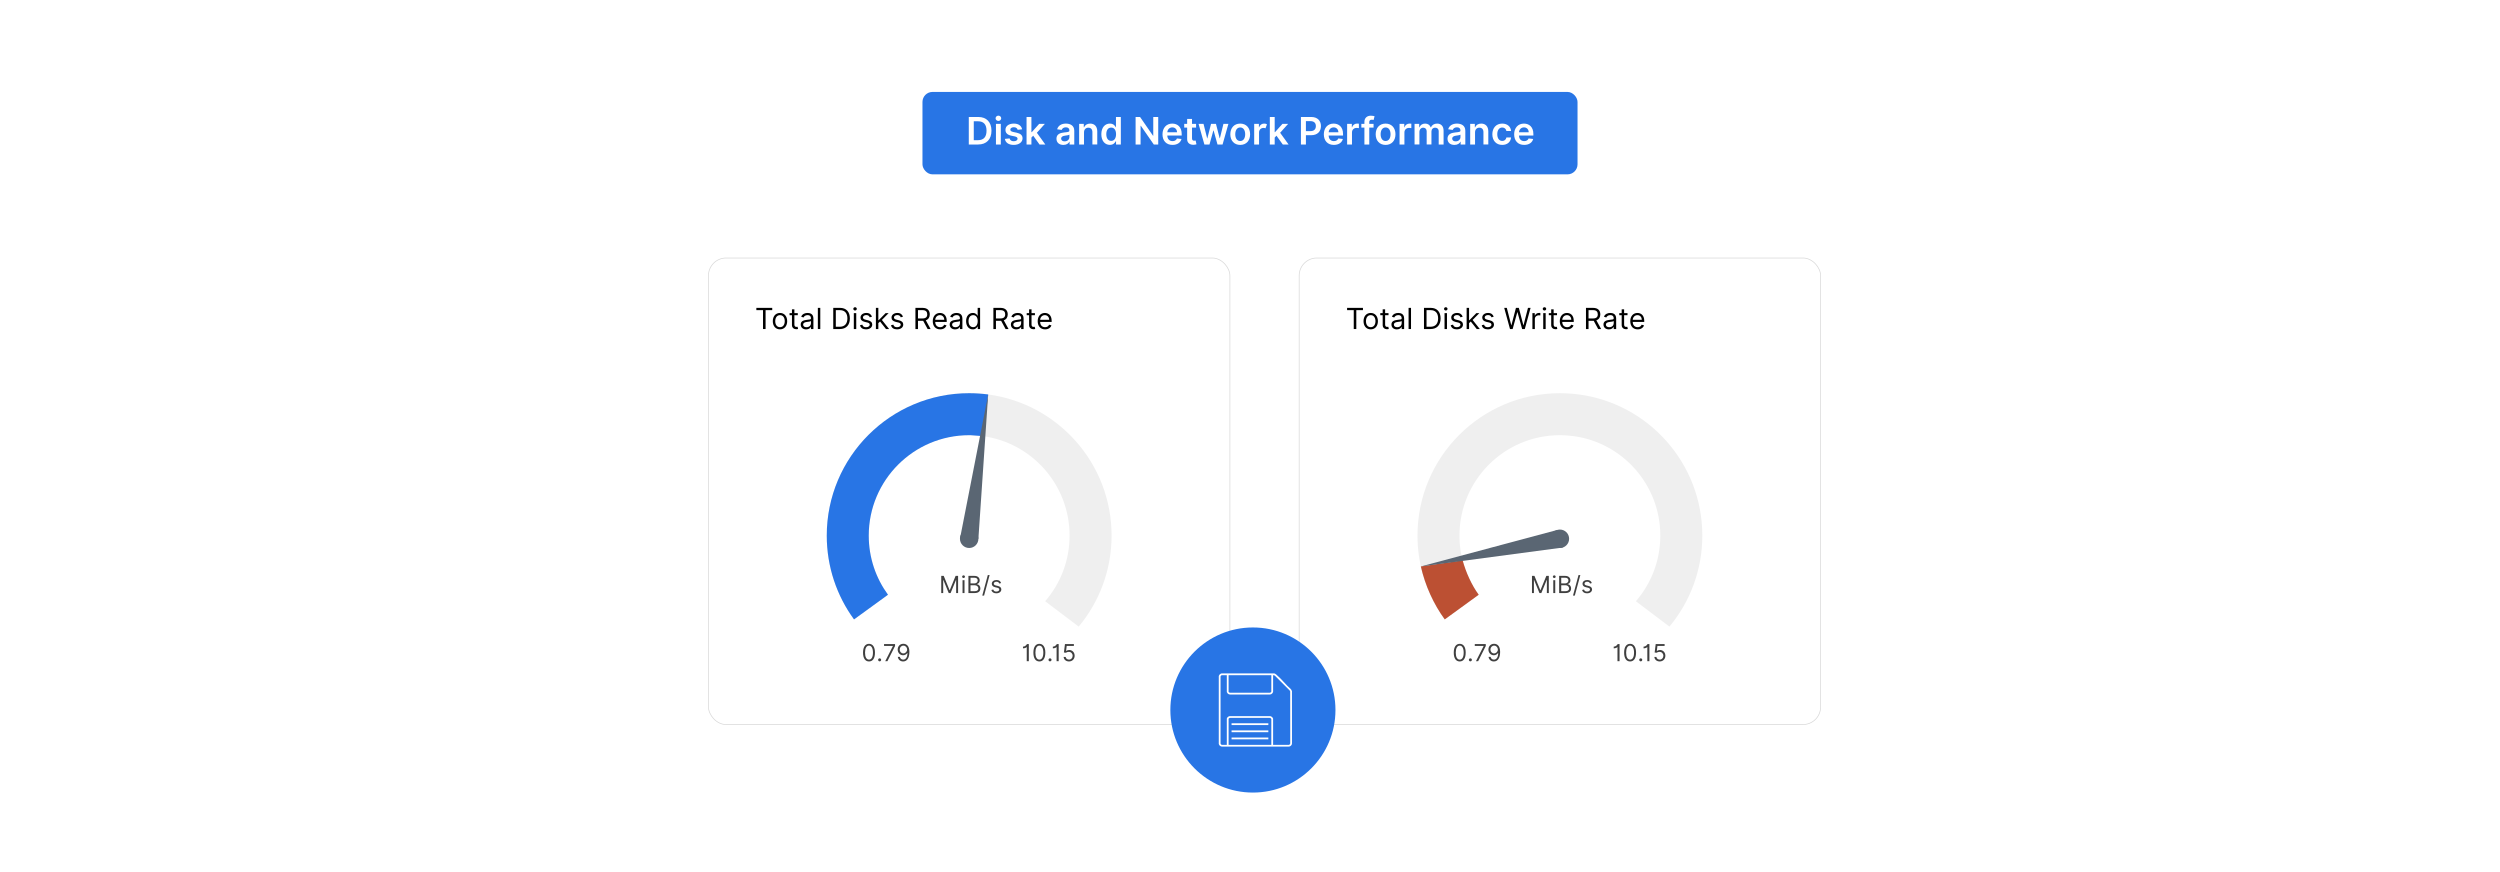 <?xml version="1.0" encoding="UTF-8"?>
<svg id="Layer_1" data-name="Layer 1" xmlns="http://www.w3.org/2000/svg" xmlns:xlink="http://www.w3.org/1999/xlink" viewBox="0 0 860 300">
  <defs>
    <filter id="drop-shadow-1" x="213.32" y="58.24" width="240" height="221.28" filterUnits="userSpaceOnUse">
      <feOffset dx="5" dy="5"/>
      <feGaussianBlur result="blur" stdDeviation="10"/>
      <feFlood flood-color="#000" flood-opacity=".05"/>
      <feComposite in2="blur" operator="in"/>
      <feComposite in="SourceGraphic"/>
    </filter>
    <filter id="drop-shadow-2" x="416.36" y="58.24" width="240.48" height="221.28" filterUnits="userSpaceOnUse">
      <feOffset dx="5" dy="5"/>
      <feGaussianBlur result="blur-2" stdDeviation="10"/>
      <feFlood flood-color="#000" flood-opacity=".05"/>
      <feComposite in2="blur-2" operator="in"/>
      <feComposite in="SourceGraphic"/>
    </filter>
  </defs>
  <rect y="0" width="860" height="300" fill="#fff"/>
  <g>
    <g filter="url(#drop-shadow-1)">
      <rect x="238.707" y="83.754" width="179.376" height="160.492" rx="6.074" ry="6.074" fill="#fff" stroke="#d8d8d8" stroke-miterlimit="10" stroke-width=".25"/>
      <g>
        <g>
          <path d="M334.932,130.696c-.539-.075-1.07-.135-1.616-.187-.509-.052-1.032-.097-1.548-.127-.082-.007-.165-.015-.247-.015-.441-.03-.883-.052-1.324-.067-.067-.007-.135-.007-.202-.007-.531-.022-1.062-.03-1.601-.03-27.061,0-48.991,21.938-48.991,48.991,0,10.771,3.478,20.741,9.379,28.826l11.683-8.489c-4.166-5.707-6.619-12.73-6.619-20.337,0-19.08,15.468-34.548,34.548-34.548.157,0,.337.007.531.007,1.324.022,2.64.12,3.919.292.075.007.142.015.209.022.067.007.142.015.202.022,16.777,2.356,29.679,16.777,29.679,34.204,0,8.631-3.164,16.522-8.4,22.581l11.541,8.721c7.061-8.489,11.309-19.402,11.309-31.302,0-24.84-18.489-45.364-42.454-48.557Z" fill="#efefef"/>
          <path d="M333.316,130.508c-.509-.052-1.032-.097-1.548-.127-.082-.007-.165-.015-.247-.015-.441-.03-.883-.052-1.324-.067-.067-.007-.135-.007-.202-.007-.531-.022-1.062-.03-1.601-.03-27.061,0-48.991,21.938-48.991,48.991,0,10.771,3.478,20.741,9.379,28.826l11.683-8.489c-4.166-5.707-6.619-12.73-6.619-20.337,0-19.08,15.468-34.548,34.548-34.548.157,0,.337.007.531.007,1.137.052,2.842.187,3.919.292.075.007.142.015.209.022.067.007.142.015.202.022l1.675-14.353c-.539-.075-1.07-.135-1.616-.187Z" fill="#2875e5"/>
        </g>
        <g>
          <circle cx="328.395" cy="180.338" r="3.173" fill="#5a6673"/>
          <polyline points="325.221 180.338 334.932 130.696 331.568 180.338" fill="#5a6673"/>
        </g>
        <g>
          <path d="M291.881,219.509c0-1.915.762-3.033,2.054-3.033s2.053,1.118,2.053,3.033c0,1.93-.75,3.034-2.053,3.034s-2.054-1.105-2.054-3.034ZM295.295,219.509c0-1.534-.507-2.411-1.361-2.411-.854,0-1.361.877-1.361,2.411,0,1.537.501,2.399,1.361,2.399.859,0,1.361-.862,1.361-2.399Z" fill="#3f3f3f"/>
          <path d="M297.08,221.989c0-.285.234-.519.519-.519.285,0,.519.234.519.519s-.234.519-.519.519c-.286,0-.519-.234-.519-.519Z" fill="#3f3f3f"/>
          <path d="M302.159,217.236v-.046h-3.045v-.635h3.784v.669l-2.63,5.237h-.75l2.642-5.226Z" fill="#3f3f3f"/>
          <path d="M307.831,219.267c0,2.1-.819,3.276-2.146,3.276-.992,0-1.696-.635-1.834-1.569h.704c.127.543.507.935,1.13.935.911,0,1.477-.83,1.477-2.284h-.046c-.323.485-.842.785-1.453.785-1.015,0-1.857-.819-1.857-1.961,0-1.097.773-1.996,1.973-1.984.969.012,2.053.623,2.053,2.803ZM304.497,218.448c0,.738.53,1.326,1.257,1.326.727,0,1.303-.635,1.303-1.338,0-.704-.542-1.339-1.28-1.339-.727,0-1.28.601-1.28,1.351Z" fill="#3f3f3f"/>
        </g>
        <g>
          <path d="M348.913,222.462h-.715v-4.868h-.046c-.084.162-.568.439-1.246.439v-.6c.911,0,1.335-.816,1.373-.877h.635v5.906Z" fill="#3f3f3f"/>
          <path d="M350.487,219.509c0-1.915.762-3.033,2.054-3.033s2.053,1.118,2.053,3.033c0,1.93-.75,3.034-2.053,3.034s-2.054-1.105-2.054-3.034ZM353.902,219.509c0-1.534-.507-2.411-1.361-2.411-.854,0-1.361.877-1.361,2.411,0,1.537.501,2.399,1.361,2.399.859,0,1.361-.862,1.361-2.399Z" fill="#3f3f3f"/>
          <path d="M355.687,221.989c0-.285.234-.519.519-.519.285,0,.519.234.519.519s-.234.519-.519.519c-.286,0-.519-.234-.519-.519Z" fill="#3f3f3f"/>
          <path d="M359.185,222.462h-.715v-4.868h-.046c-.084.162-.568.439-1.246.439v-.6c.911,0,1.335-.816,1.373-.877h.635v5.906Z" fill="#3f3f3f"/>
          <path d="M360.897,220.985h.692c.055.534.537.923,1.142.923.727,0,1.257-.557,1.257-1.315,0-.773-.551-1.345-1.303-1.35-.364-.003-.782.124-1.027.3l-.669-.081.357-2.907h3.068v.635h-2.468l-.208,1.742h.035c.242-.193.629-.335,1.027-.335,1.085,0,1.88.839,1.88,1.984,0,1.13-.825,1.961-1.95,1.961-1.015,0-1.791-.657-1.834-1.558Z" fill="#3f3f3f"/>
        </g>
        <g>
          <path d="M319.643,193.105l2.007,4.902h.069l2.007-4.902h.854v5.906h-.669v-4.487h-.058l-1.846,4.487h-.646l-1.846-4.487h-.058v4.487h-.669v-5.906h.854Z" fill="#3f3f3f"/>
          <path d="M325.976,193.381c0-.254.219-.461.484-.461.266,0,.485.207.485.461s-.219.462-.485.462c-.265,0-.484-.208-.484-.462ZM326.114,194.581h.681v4.43h-.681v-4.43Z" fill="#3f3f3f"/>
          <path d="M328.136,193.105h2.065c1.234,0,1.811.703,1.811,1.568,0,.762-.45,1.096-.958,1.234v.058c.542.035,1.188.542,1.188,1.477,0,.889-.577,1.569-1.973,1.569h-2.134v-5.906ZM330.178,195.7c.646,0,1.154-.404,1.154-1.027,0-.519-.346-.935-1.13-.935h-1.35v1.962h1.326ZM330.27,198.376c.935,0,1.292-.415,1.292-.935,0-.6-.484-1.119-1.257-1.119h-1.453v2.054h1.419Z" fill="#3f3f3f"/>
          <path d="M333.521,199.898h-.623l1.903-7.071h.623l-1.903,7.071Z" fill="#3f3f3f"/>
          <path d="M338.762,195.746c-.119-.306-.364-.635-.958-.635-.542,0-.946.277-.946.657,0,.341.237.517.762.646l.657.161c.79.193,1.177.583,1.177,1.2,0,.764-.701,1.326-1.73,1.326-.905,0-1.525-.4-1.684-1.153l.646-.161c.121.476.47.715,1.027.715.634,0,1.038-.311,1.038-.692,0-.306-.21-.519-.658-.623l-.738-.173c-.813-.19-1.176-.6-1.176-1.211,0-.75.692-1.28,1.627-1.28.876,0,1.355.421,1.569,1.05l-.611.173Z" fill="#3f3f3f"/>
        </g>
      </g>
      <g>
        <path d="M255.188,100.907h5.461v.782h-2.29v6.499h-.882v-6.499h-2.29v-.782Z"/>
        <path d="M260.842,105.486c0-1.706.995-2.83,2.474-2.83s2.475,1.123,2.475,2.83c0,1.692-.996,2.816-2.475,2.816s-2.474-1.123-2.474-2.816ZM264.952,105.486c0-1.095-.512-2.076-1.636-2.076s-1.635.981-1.635,2.076.512,2.062,1.635,2.062,1.636-.967,1.636-2.062Z"/>
        <path d="M269.438,103.438h-1.167v3.186c0,.711.356.825.726.825.185,0,.298-.028.37-.043l.171.754c-.114.043-.313.1-.626.1-.711,0-1.479-.455-1.479-1.408v-3.413h-.825v-.711h.825v-1.308h.839v1.308h1.167v.711Z"/>
        <path d="M270.443,106.638c0-1.252,1.106-1.475,2.119-1.607.996-.128,1.408-.092,1.408-.498v-.028c0-.701-.381-1.109-1.152-1.109-.8,0-1.237.427-1.422.825l-.796-.284c.427-.996,1.365-1.28,2.19-1.28.697,0,2.019.199,2.019,1.934v3.598h-.839v-.74h-.043c-.17.356-.668.868-1.621.868-1.038,0-1.863-.611-1.863-1.678ZM273.971,106.211v-.768c-.143.17-1.095.27-1.451.313-.654.085-1.237.284-1.237.924,0,.583.483.882,1.152.882.996,0,1.536-.668,1.536-1.351Z"/>
        <path d="M277.178,108.188h-.839v-7.281h.839v7.281Z"/>
        <path d="M281.638,108.188v-7.281h2.346c2.119,0,3.371,1.365,3.371,3.627,0,2.275-1.252,3.655-3.47,3.655h-2.247ZM283.828,107.406c1.806,0,2.673-1.095,2.673-2.873,0-1.764-.867-2.844-2.574-2.844h-1.408v5.717h1.308Z"/>
        <path d="M288.541,101.248c0-.313.271-.569.597-.569.327,0,.598.256.598.569s-.271.569-.598.569c-.327,0-.597-.256-.597-.569ZM288.711,102.727h.839v5.461h-.839v-5.461Z"/>
        <path d="M294.198,104.164c-.145-.377-.448-.782-1.18-.782-.668,0-1.166.341-1.166.81,0,.419.291.636.939.796l.81.199c.974.238,1.451.718,1.451,1.479,0,.942-.864,1.635-2.133,1.635-1.116,0-1.881-.494-2.076-1.422l.796-.199c.149.586.579.882,1.266.882.782,0,1.28-.384,1.28-.854,0-.377-.26-.64-.81-.768l-.91-.213c-1.002-.234-1.451-.739-1.451-1.493,0-.924.854-1.579,2.005-1.579,1.081,0,1.671.519,1.934,1.294l-.754.213Z"/>
        <path d="M296.31,100.907h.839v4.252h.1l2.389-2.432h1.038l-2.307,2.333,2.478,3.128h-1.067l-2.044-2.588-.587.544v2.044h-.839v-7.281Z"/>
        <path d="M304.865,104.164c-.145-.377-.448-.782-1.18-.782-.668,0-1.167.341-1.167.81,0,.419.292.636.939.796l.81.199c.974.238,1.451.718,1.451,1.479,0,.942-.864,1.635-2.133,1.635-1.116,0-1.881-.494-2.076-1.422l.796-.199c.149.586.579.882,1.266.882.782,0,1.28-.384,1.28-.854,0-.377-.26-.64-.81-.768l-.91-.213c-1.002-.234-1.451-.739-1.451-1.493,0-.924.854-1.579,2.005-1.579,1.081,0,1.671.519,1.934,1.294l-.754.213Z"/>
        <path d="M309.905,100.907h2.46c1.706,0,2.475.946,2.475,2.233,0,.967-.434,1.724-1.362,2.041l1.647,3.008h-1.024l-1.536-2.848c-.06.003-.121.003-.185.003h-1.593v2.844h-.881v-7.281ZM312.351,104.547c1.166,0,1.621-.533,1.621-1.408,0-.875-.455-1.451-1.635-1.451h-1.55v2.858h1.565Z"/>
        <path d="M315.87,105.5c0-1.678.981-2.844,2.46-2.844,1.138,0,2.347.697,2.347,2.731v.356h-3.964c.039,1.169.718,1.806,1.703,1.806.658,0,1.152-.284,1.365-.853l.81.228c-.256.825-1.066,1.379-2.176,1.379-1.579,0-2.545-1.123-2.545-2.802ZM319.823,105.017c0-.924-.583-1.607-1.493-1.607-.96,0-1.56.757-1.618,1.607h3.111Z"/>
        <path d="M321.693,106.638c0-1.252,1.106-1.475,2.119-1.607.996-.128,1.408-.092,1.408-.498v-.028c0-.701-.381-1.109-1.152-1.109-.8,0-1.237.427-1.422.825l-.796-.284c.427-.996,1.365-1.28,2.19-1.28.697,0,2.019.199,2.019,1.934v3.598h-.839v-.74h-.043c-.17.356-.668.868-1.621.868-1.038,0-1.863-.611-1.863-1.678ZM325.221,106.211v-.768c-.143.17-1.095.27-1.451.313-.654.085-1.237.284-1.237.924,0,.583.483.882,1.152.882.996,0,1.536-.668,1.536-1.351Z"/>
        <path d="M327.333,105.472c0-1.721.953-2.816,2.333-2.816,1.066,0,1.394.654,1.579.939h.071v-2.688h.839v7.281h-.81v-.839h-.1c-.185.298-.54.953-1.593.953-1.365,0-2.318-1.095-2.318-2.83ZM331.33,105.457c0-1.223-.54-2.048-1.565-2.048-1.067,0-1.593.896-1.593,2.048,0,1.166.54,2.09,1.593,2.09,1.01,0,1.565-.853,1.565-2.09Z"/>
        <path d="M336.723,100.907h2.46c1.706,0,2.475.946,2.475,2.233,0,.967-.434,1.724-1.362,2.041l1.647,3.008h-1.024l-1.536-2.848c-.06.003-.121.003-.185.003h-1.593v2.844h-.882v-7.281ZM339.168,104.547c1.167,0,1.622-.533,1.622-1.408,0-.875-.455-1.451-1.636-1.451h-1.55v2.858h1.564Z"/>
        <path d="M342.745,106.638c0-1.252,1.105-1.475,2.119-1.607.996-.128,1.408-.092,1.408-.498v-.028c0-.701-.38-1.109-1.152-1.109-.8,0-1.237.427-1.422.825l-.796-.284c.427-.996,1.365-1.28,2.19-1.28.697,0,2.019.199,2.019,1.934v3.598h-.839v-.74h-.043c-.17.356-.668.868-1.621.868-1.038,0-1.863-.611-1.863-1.678ZM346.272,106.211v-.768c-.142.17-1.095.27-1.45.313-.654.085-1.237.284-1.237.924,0,.583.483.882,1.152.882.996,0,1.536-.668,1.536-1.351Z"/>
        <path d="M351.015,103.438h-1.167v3.186c0,.711.355.825.726.825.185,0,.298-.028.37-.043l.17.754c-.113.043-.312.1-.625.1-.711,0-1.479-.455-1.479-1.408v-3.413h-.825v-.711h.825v-1.308h.839v1.308h1.167v.711Z"/>
        <path d="M351.964,105.5c0-1.678.981-2.844,2.46-2.844,1.138,0,2.347.697,2.347,2.731v.356h-3.964c.039,1.169.718,1.806,1.703,1.806.658,0,1.152-.284,1.365-.853l.81.228c-.256.825-1.066,1.379-2.176,1.379-1.579,0-2.545-1.123-2.545-2.802ZM355.917,105.017c0-.924-.583-1.607-1.493-1.607-.96,0-1.56.757-1.618,1.607h3.111Z"/>
      </g>
    </g>
    <g filter="url(#drop-shadow-2)">
      <rect x="441.917" y="83.754" width="179.376" height="160.492" rx="6.074" ry="6.074" fill="#fff" stroke="#d8d8d8" stroke-miterlimit="10" stroke-width=".25"/>
      <g>
        <g>
          <path d="M538.143,130.696c-.539-.075-1.07-.135-1.616-.187-.509-.052-1.032-.097-1.548-.127-.082-.007-.165-.015-.247-.015-.441-.03-.883-.052-1.324-.067-.067-.007-.135-.007-.202-.007-.531-.022-1.062-.03-1.601-.03-27.061,0-48.991,21.938-48.991,48.991,0,10.771,3.478,20.741,9.379,28.826l11.683-8.489c-4.166-5.707-6.619-12.73-6.619-20.337,0-19.08,15.468-34.548,34.548-34.548.157,0,.337.007.531.007,1.324.022,2.64.12,3.919.292.075.007.142.015.209.022.067.007.142.015.202.022,16.777,2.356,29.679,16.777,29.679,34.204,0,8.631-3.164,16.522-8.4,22.581l11.541,8.721c7.061-8.489,11.309-19.402,11.309-31.302,0-24.84-18.489-45.364-42.454-48.557Z" fill="#efefef"/>
          <path d="M536.265,145.026c.067.007.142.015.202.022M483.765,189.856c1.495,6.572,4.381,12.952,8.228,18.223l11.683-8.489c-2.443-3.346-4.414-7.745-5.53-11.849M533.408,130.299" fill="#bc5033"/>
        </g>
        <g>
          <circle cx="531.605" cy="180.338" r="3.173" fill="#5a6673"/>
          <polyline points="532.62 183.345 483.765 189.856 530.59 177.332" fill="#5a6673"/>
        </g>
        <g>
          <path d="M495.092,219.509c0-1.915.762-3.033,2.054-3.033s2.053,1.118,2.053,3.033c0,1.93-.75,3.034-2.053,3.034-1.304,0-2.054-1.105-2.054-3.034ZM498.506,219.509c0-1.534-.507-2.411-1.36-2.411-.855,0-1.361.877-1.361,2.411,0,1.537.501,2.399,1.361,2.399.859,0,1.36-.862,1.36-2.399Z" fill="#3f3f3f"/>
          <path d="M500.291,221.989c0-.285.233-.519.519-.519.285,0,.519.234.519.519s-.233.519-.519.519c-.286,0-.519-.234-.519-.519Z" fill="#3f3f3f"/>
          <path d="M505.37,217.236v-.046h-3.046v-.635h3.784v.669l-2.63,5.237h-.75l2.642-5.226Z" fill="#3f3f3f"/>
          <path d="M511.041,219.267c0,2.1-.818,3.276-2.146,3.276-.992,0-1.695-.635-1.834-1.569h.704c.127.543.507.935,1.13.935.911,0,1.477-.83,1.477-2.284h-.046c-.323.485-.842.785-1.453.785-1.016,0-1.857-.819-1.857-1.961,0-1.097.772-1.996,1.973-1.984.969.012,2.053.623,2.053,2.803ZM507.708,218.448c0,.738.53,1.326,1.257,1.326s1.304-.635,1.304-1.338c0-.704-.542-1.339-1.28-1.339-.727,0-1.28.601-1.28,1.351Z" fill="#3f3f3f"/>
        </g>
        <g>
          <path d="M552.124,222.462h-.716v-4.868h-.046c-.084.162-.568.439-1.246.439v-.6c.911,0,1.335-.816,1.373-.877h.635v5.906Z" fill="#3f3f3f"/>
          <path d="M553.698,219.509c0-1.915.762-3.033,2.054-3.033s2.053,1.118,2.053,3.033c0,1.93-.75,3.034-2.053,3.034-1.304,0-2.054-1.105-2.054-3.034ZM557.112,219.509c0-1.534-.507-2.411-1.36-2.411-.855,0-1.361.877-1.361,2.411,0,1.537.501,2.399,1.361,2.399.859,0,1.36-.862,1.36-2.399Z" fill="#3f3f3f"/>
          <path d="M558.898,221.989c0-.285.233-.519.519-.519.285,0,.519.234.519.519s-.233.519-.519.519c-.286,0-.519-.234-.519-.519Z" fill="#3f3f3f"/>
          <path d="M562.395,222.462h-.716v-4.868h-.046c-.084.162-.568.439-1.246.439v-.6c.911,0,1.335-.816,1.373-.877h.635v5.906Z" fill="#3f3f3f"/>
          <path d="M564.108,220.985h.691c.055.534.537.923,1.143.923.727,0,1.257-.557,1.257-1.315,0-.773-.551-1.345-1.303-1.35-.364-.003-.782.124-1.027.3l-.669-.081.357-2.907h3.068v.635h-2.468l-.208,1.742h.034c.242-.193.629-.335,1.027-.335,1.084,0,1.88.839,1.88,1.984,0,1.13-.824,1.961-1.949,1.961-1.016,0-1.791-.657-1.834-1.558Z" fill="#3f3f3f"/>
        </g>
        <g>
          <path d="M522.854,193.105l2.007,4.902h.069l2.007-4.902h.855v5.906h-.67v-4.487h-.058l-1.846,4.487h-.645l-1.846-4.487h-.058v4.487h-.669v-5.906h.854Z" fill="#3f3f3f"/>
          <path d="M529.187,193.381c0-.254.219-.461.484-.461s.484.207.484.461-.219.462-.484.462-.484-.208-.484-.462ZM529.325,194.581h.681v4.43h-.681v-4.43Z" fill="#3f3f3f"/>
          <path d="M531.347,193.105h2.065c1.234,0,1.81.703,1.81,1.568,0,.762-.45,1.096-.957,1.234v.058c.542.035,1.188.542,1.188,1.477,0,.889-.576,1.569-1.973,1.569h-2.134v-5.906ZM533.389,195.7c.645,0,1.153-.404,1.153-1.027,0-.519-.346-.935-1.13-.935h-1.35v1.962h1.326ZM533.481,198.376c.935,0,1.292-.415,1.292-.935,0-.6-.484-1.119-1.257-1.119h-1.453v2.054h1.418Z" fill="#3f3f3f"/>
          <path d="M536.731,199.898h-.623l1.903-7.071h.623l-1.903,7.071Z" fill="#3f3f3f"/>
          <path d="M541.973,195.746c-.118-.306-.363-.635-.957-.635-.543,0-.946.277-.946.657,0,.341.236.517.762.646l.657.161c.79.193,1.177.583,1.177,1.2,0,.764-.701,1.326-1.73,1.326-.905,0-1.525-.4-1.685-1.153l.646-.161c.121.476.47.715,1.026.715.635,0,1.038-.311,1.038-.692,0-.306-.21-.519-.657-.623l-.738-.173c-.814-.19-1.177-.6-1.177-1.211,0-.75.692-1.28,1.627-1.28.876,0,1.355.421,1.568,1.05l-.611.173Z" fill="#3f3f3f"/>
        </g>
      </g>
      <g>
        <path d="M458.398,100.907h5.461v.782h-2.289v6.499h-.882v-6.499h-2.29v-.782Z"/>
        <path d="M464.053,105.486c0-1.706.995-2.83,2.474-2.83,1.48,0,2.475,1.123,2.475,2.83,0,1.692-.995,2.816-2.475,2.816-1.478,0-2.474-1.123-2.474-2.816ZM468.162,105.486c0-1.095-.512-2.076-1.636-2.076-1.123,0-1.635.981-1.635,2.076s.512,2.062,1.635,2.062c1.124,0,1.636-.967,1.636-2.062Z"/>
        <path d="M472.649,103.438h-1.167v3.186c0,.711.356.825.726.825.185,0,.299-.028.37-.043l.171.754c-.114.043-.314.1-.626.1-.711,0-1.48-.455-1.48-1.408v-3.413h-.824v-.711h.824v-1.308h.839v1.308h1.167v.711Z"/>
        <path d="M473.654,106.638c0-1.252,1.105-1.475,2.119-1.607.995-.128,1.408-.092,1.408-.498v-.028c0-.701-.381-1.109-1.152-1.109-.8,0-1.237.427-1.422.825l-.797-.284c.427-.996,1.365-1.28,2.19-1.28.696,0,2.019.199,2.019,1.934v3.598h-.839v-.74h-.043c-.171.356-.669.868-1.621.868-1.038,0-1.863-.611-1.863-1.678ZM477.182,106.211v-.768c-.143.17-1.096.27-1.451.313-.654.085-1.237.284-1.237.924,0,.583.483.882,1.152.882.995,0,1.536-.668,1.536-1.351Z"/>
        <path d="M480.389,108.188h-.839v-7.281h.839v7.281Z"/>
        <path d="M484.849,108.188v-7.281h2.346c2.119,0,3.371,1.365,3.371,3.627,0,2.275-1.252,3.655-3.47,3.655h-2.247ZM487.038,107.406c1.807,0,2.674-1.095,2.674-2.873,0-1.764-.867-2.844-2.574-2.844h-1.407v5.717h1.308Z"/>
        <path d="M491.751,101.248c0-.313.271-.569.598-.569s.598.256.598.569-.271.569-.598.569-.598-.256-.598-.569ZM491.922,102.727h.839v5.461h-.839v-5.461Z"/>
        <path d="M497.408,104.164c-.145-.377-.447-.782-1.18-.782-.669,0-1.166.341-1.166.81,0,.419.291.636.939.796l.81.199c.974.238,1.45.718,1.45,1.479,0,.942-.864,1.635-2.133,1.635-1.116,0-1.881-.494-2.076-1.422l.796-.199c.149.586.579.882,1.266.882.782,0,1.28-.384,1.28-.854,0-.377-.26-.64-.81-.768l-.91-.213c-1.003-.234-1.451-.739-1.451-1.493,0-.924.854-1.579,2.006-1.579,1.08,0,1.671.519,1.934,1.294l-.754.213Z"/>
        <path d="M499.522,100.907h.839v4.252h.1l2.389-2.432h1.038l-2.307,2.333,2.478,3.128h-1.066l-2.044-2.588-.587.544v2.044h-.839v-7.281Z"/>
        <path d="M508.076,104.164c-.145-.377-.448-.782-1.181-.782-.668,0-1.166.341-1.166.81,0,.419.292.636.939.796l.81.199c.975.238,1.451.718,1.451,1.479,0,.942-.864,1.635-2.134,1.635-1.116,0-1.881-.494-2.076-1.422l.797-.199c.148.586.579.882,1.266.882.782,0,1.279-.384,1.279-.854,0-.377-.26-.64-.81-.768l-.91-.213c-1.002-.234-1.45-.739-1.45-1.493,0-.924.854-1.579,2.005-1.579,1.081,0,1.671.519,1.935,1.294l-.754.213Z"/>
        <path d="M512.447,100.907h.895l1.522,5.93h.071l1.55-5.93h.996l1.55,5.93h.071l1.522-5.93h.896l-1.991,7.281h-.91l-1.607-5.802h-.057l-1.607,5.802h-.91l-1.99-7.281Z"/>
        <path d="M522.149,102.727h.81v.825h.057c.199-.54.768-.91,1.422-.91.125,0,.345.007.441.014v.854c-.058-.014-.288-.057-.513-.057-.796,0-1.379.54-1.379,1.28v3.456h-.839v-5.461Z"/>
        <path d="M525.7,101.248c0-.313.271-.569.598-.569.326,0,.597.256.597.569s-.271.569-.597.569c-.327,0-.598-.256-.598-.569ZM525.871,102.727h.839v5.461h-.839v-5.461Z"/>
        <path d="M530.618,103.438h-1.167v3.186c0,.711.356.825.726.825.185,0,.299-.028.37-.043l.171.754c-.114.043-.314.1-.626.1-.711,0-1.48-.455-1.48-1.408v-3.413h-.824v-.711h.824v-1.308h.839v1.308h1.167v.711Z"/>
        <path d="M531.566,105.5c0-1.678.981-2.844,2.46-2.844,1.138,0,2.347.697,2.347,2.731v.356h-3.964c.039,1.169.718,1.806,1.703,1.806.657,0,1.151-.284,1.365-.853l.81.228c-.256.825-1.066,1.379-2.176,1.379-1.579,0-2.546-1.123-2.546-2.802ZM535.519,105.017c0-.924-.583-1.607-1.493-1.607-.96,0-1.56.757-1.617,1.607h3.11Z"/>
        <path d="M540.572,100.907h2.46c1.707,0,2.475.946,2.475,2.233,0,.967-.434,1.724-1.361,2.041l1.647,3.008h-1.024l-1.536-2.848c-.06.003-.12.003-.185.003h-1.593v2.844h-.882v-7.281ZM543.019,104.547c1.166,0,1.621-.533,1.621-1.408,0-.875-.455-1.451-1.636-1.451h-1.55v2.858h1.565Z"/>
        <path d="M546.595,106.638c0-1.252,1.105-1.475,2.119-1.607.995-.128,1.408-.092,1.408-.498v-.028c0-.701-.381-1.109-1.152-1.109-.8,0-1.237.427-1.422.825l-.797-.284c.427-.996,1.365-1.28,2.19-1.28.696,0,2.019.199,2.019,1.934v3.598h-.839v-.74h-.043c-.171.356-.669.868-1.621.868-1.038,0-1.863-.611-1.863-1.678ZM550.122,106.211v-.768c-.143.17-1.096.27-1.451.313-.654.085-1.237.284-1.237.924,0,.583.483.882,1.152.882.995,0,1.536-.668,1.536-1.351Z"/>
        <path d="M554.865,103.438h-1.167v3.186c0,.711.356.825.726.825.185,0,.299-.028.37-.043l.171.754c-.114.043-.314.1-.626.1-.711,0-1.48-.455-1.48-1.408v-3.413h-.824v-.711h.824v-1.308h.839v1.308h1.167v.711Z"/>
        <path d="M555.813,105.5c0-1.678.981-2.844,2.46-2.844,1.138,0,2.347.697,2.347,2.731v.356h-3.964c.039,1.169.718,1.806,1.703,1.806.657,0,1.151-.284,1.365-.853l.81.228c-.256.825-1.066,1.379-2.176,1.379-1.579,0-2.546-1.123-2.546-2.802ZM559.767,105.017c0-.924-.583-1.607-1.493-1.607-.96,0-1.56.757-1.617,1.607h3.11Z"/>
      </g>
    </g>
  </g>
  <g>
    <rect x="317.329" y="31.625" width="225.342" height="28.355" rx="3.455" ry="3.455" fill="#2875e5"/>
    <g>
      <path d="M333.263,49.71v-9.469h3.273c2.82,0,4.531,1.775,4.531,4.725,0,2.959-1.71,4.744-4.596,4.744h-3.208ZM336.388,48.226c1.974,0,2.977-1.082,2.977-3.26,0-2.168-1.003-3.241-2.926-3.241h-1.461v6.501h1.41Z" fill="#fff"/>
      <path d="M342.477,40.694c0-.504.435-.911.971-.911.532,0,.966.407.966.911,0,.499-.435.906-.966.906-.536,0-.971-.407-.971-.906ZM342.606,42.608h1.674v7.102h-1.674v-7.102Z" fill="#fff"/>
      <path d="M350.082,44.652c-.13-.467-.537-.888-1.309-.888-.698,0-1.23.333-1.225.814-.005.411.282.661,1.003.823l1.211.259c1.341.291,1.993.911,1.998,1.923-.005,1.346-1.258,2.266-3.033,2.266-1.743,0-2.839-.772-3.047-2.076l1.632-.157c.143.638.643.971,1.41.971.795,0,1.322-.365,1.322-.851,0-.402-.305-.666-.957-.809l-1.211-.254c-1.364-.282-2.002-.966-1.998-2.002-.004-1.313,1.161-2.154,2.872-2.154,1.664,0,2.626.767,2.857,1.969l-1.525.167Z" fill="#fff"/>
      <path d="M353.132,40.241h1.674v5.22h.116l2.552-2.853h1.956l-2.751,3.065,2.913,4.036h-2.002l-2.173-3.038-.61.652v2.386h-1.674v-9.469Z" fill="#fff"/>
      <path d="M363.421,47.717c0-1.6,1.318-2.011,2.696-2.159,1.253-.134,1.757-.157,1.757-.638v-.027c0-.698-.425-1.096-1.202-1.096-.818,0-1.29.416-1.456.902l-1.562-.222c.37-1.294,1.517-1.96,3.01-1.96,1.355,0,2.885.564,2.885,2.441v4.753h-1.609v-.976h-.055c-.305.597-.971,1.119-2.085,1.119-1.355,0-2.377-.74-2.377-2.136ZM367.878,47.163v-.837c-.217.176-1.096.287-1.535.347-.749.106-1.309.374-1.309,1.017,0,.615.499.934,1.197.934,1.008,0,1.646-.67,1.646-1.461Z" fill="#fff"/>
      <path d="M372.897,49.71h-1.674v-7.102h1.6v1.206h.084c.324-.79,1.054-1.299,2.118-1.299,1.465,0,2.437.971,2.432,2.672v4.521h-1.674v-4.263c0-.948-.518-1.517-1.382-1.517-.883,0-1.502.592-1.502,1.618v4.161Z" fill="#fff"/>
      <path d="M378.859,46.169c0-2.367,1.29-3.652,2.931-3.652,1.253,0,1.775.753,2.03,1.267h.069v-3.542h1.678v9.469h-1.646v-1.119h-.102c-.264.518-.814,1.244-2.035,1.244-1.673,0-2.926-1.327-2.926-3.667ZM383.921,46.159c0-1.378-.592-2.27-1.669-2.27-1.114,0-1.688.948-1.688,2.27,0,1.331.583,2.302,1.688,2.302,1.068,0,1.669-.924,1.669-2.302Z" fill="#fff"/>
      <path d="M398.427,49.71h-1.526l-4.461-6.45h-.079v6.45h-1.715v-9.469h1.535l4.457,6.454h.084v-6.454h1.706v9.469Z" fill="#fff"/>
      <path d="M399.896,46.201c0-2.191,1.327-3.685,3.361-3.685,1.748,0,3.246,1.096,3.246,3.587v.513h-4.947c.014,1.216.731,1.928,1.812,1.928.721,0,1.276-.315,1.503-.915l1.562.176c-.296,1.234-1.433,2.043-3.088,2.043-2.141,0-3.449-1.419-3.449-3.648ZM404.898,45.489c-.009-.966-.656-1.669-1.618-1.669-.999,0-1.669.763-1.72,1.669h3.338Z" fill="#fff"/>
      <path d="M411.453,43.903h-1.401v3.671c0,.675.337.823.758.823.208,0,.398-.042.49-.065l.282,1.309c-.18.06-.509.152-.985.167-1.257.037-2.228-.62-2.219-1.956v-3.949h-1.008v-1.294h1.008v-1.701h1.674v1.701h1.401v1.294Z" fill="#fff"/>
      <path d="M412.305,42.608h1.706l1.248,4.993h.065l1.276-4.993h1.688l1.276,4.965h.069l1.23-4.965h1.71l-2.011,7.102h-1.743l-1.331-4.799h-.097l-1.331,4.799h-1.748l-2.007-7.102Z" fill="#fff"/>
      <path d="M423.232,46.187c0-2.201,1.322-3.671,3.403-3.671s3.403,1.47,3.403,3.671c0,2.196-1.322,3.662-3.403,3.662s-3.403-1.466-3.403-3.662ZM428.341,46.182c0-1.299-.564-2.339-1.697-2.339-1.151,0-1.715,1.04-1.715,2.339s.564,2.326,1.715,2.326c1.133,0,1.697-1.026,1.697-2.326Z" fill="#fff"/>
      <path d="M431.441,42.608h1.622v1.184h.074c.259-.823.934-1.285,1.752-1.285.384,0,.703.102.953.259l-.519,1.387c-.18-.084-.388-.148-.661-.148-.873,0-1.549.633-1.549,1.53v4.175h-1.673v-7.102Z" fill="#fff"/>
      <path d="M436.819,40.241h1.673v5.22h.116l2.552-2.853h1.956l-2.751,3.065,2.913,4.036h-2.002l-2.174-3.038-.61.652v2.386h-1.673v-9.469Z" fill="#fff"/>
      <path d="M447.516,40.241h3.551c2.178,0,3.339,1.327,3.339,3.135,0,1.821-1.175,3.135-3.361,3.135h-1.812v3.199h-1.716v-9.469ZM450.812,45.101c1.276,0,1.845-.717,1.845-1.725s-.568-1.702-1.855-1.702h-1.571v3.426h1.581Z" fill="#fff"/>
      <path d="M455.4,46.201c0-2.191,1.327-3.685,3.361-3.685,1.748,0,3.246,1.096,3.246,3.587v.513h-4.947c.014,1.216.731,1.928,1.812,1.928.721,0,1.275-.315,1.502-.915l1.563.176c-.296,1.234-1.434,2.043-3.089,2.043-2.141,0-3.449-1.419-3.449-3.648ZM460.403,45.489c-.01-.966-.657-1.669-1.618-1.669-.999,0-1.669.763-1.721,1.669h3.339Z" fill="#fff"/>
      <path d="M463.41,42.608h1.622v1.184h.074c.259-.823.939-1.285,1.752-1.285.185,0,.449.019.602.046v1.54c-.144-.046-.495-.097-.776-.097-.921,0-1.601.638-1.601,1.54v4.175h-1.673v-7.102Z" fill="#fff"/>
      <path d="M472.505,43.903h-1.475v5.807h-1.674v-5.807h-1.05v-1.294h1.05v-.67c0-1.433.985-2.141,2.22-2.141.577,0,1.054.12,1.272.194l-.338,1.294c-.139-.042-.36-.102-.624-.102-.624,0-.856.31-.856.864v.56h1.475v1.294Z" fill="#fff"/>
      <path d="M473.238,46.187c0-2.201,1.322-3.671,3.403-3.671s3.402,1.47,3.402,3.671c0,2.196-1.322,3.662-3.402,3.662s-3.403-1.466-3.403-3.662ZM478.348,46.182c0-1.299-.565-2.339-1.697-2.339-1.151,0-1.715,1.04-1.715,2.339s.564,2.326,1.715,2.326c1.133,0,1.697-1.026,1.697-2.326Z" fill="#fff"/>
      <path d="M481.447,42.608h1.622v1.184h.074c.259-.823.939-1.285,1.752-1.285.185,0,.449.019.602.046v1.54c-.144-.046-.495-.097-.776-.097-.921,0-1.601.638-1.601,1.54v4.175h-1.673v-7.102Z" fill="#fff"/>
      <path d="M486.603,42.608h1.6v1.206h.083c.296-.809,1.008-1.299,1.96-1.299.957,0,1.647.495,1.919,1.299h.074c.315-.79,1.101-1.299,2.131-1.299,1.304,0,2.22.841,2.22,2.427v4.767h-1.679v-4.508c0-.878-.536-1.276-1.211-1.276-.81,0-1.285.555-1.285,1.355v4.429h-1.642v-4.577c0-.731-.485-1.206-1.192-1.206-.722,0-1.305.592-1.305,1.465v4.318h-1.673v-7.102Z" fill="#fff"/>
      <path d="M497.941,47.717c0-1.6,1.317-2.011,2.695-2.159,1.253-.134,1.757-.157,1.757-.638v-.027c0-.698-.426-1.096-1.202-1.096-.818,0-1.29.416-1.456.902l-1.563-.222c.37-1.294,1.517-1.96,3.011-1.96,1.355,0,2.885.564,2.885,2.441v4.753h-1.609v-.976h-.056c-.305.597-.971,1.119-2.085,1.119-1.355,0-2.376-.74-2.376-2.136ZM502.398,47.163v-.837c-.218.176-1.096.287-1.535.347-.749.106-1.309.374-1.309,1.017,0,.615.499.934,1.197.934,1.008,0,1.647-.67,1.647-1.461Z" fill="#fff"/>
      <path d="M507.416,49.71h-1.673v-7.102h1.6v1.206h.083c.323-.79,1.054-1.299,2.117-1.299,1.466,0,2.437.971,2.433,2.672v4.521h-1.674v-4.263c0-.948-.519-1.517-1.383-1.517-.883,0-1.503.592-1.503,1.618v4.161Z" fill="#fff"/>
      <path d="M513.364,46.187c0-2.168,1.313-3.671,3.394-3.671,1.734,0,2.936,1.012,3.052,2.552h-1.6c-.13-.684-.624-1.202-1.429-1.202-1.031,0-1.72.86-1.72,2.293,0,1.452.675,2.326,1.72,2.326.735,0,1.285-.44,1.429-1.202h1.6c-.12,1.507-1.258,2.566-3.042,2.566-2.122,0-3.403-1.512-3.403-3.662Z" fill="#fff"/>
      <path d="M520.871,46.201c0-2.191,1.327-3.685,3.361-3.685,1.748,0,3.246,1.096,3.246,3.587v.513h-4.947c.014,1.216.731,1.928,1.812,1.928.721,0,1.275-.315,1.502-.915l1.563.176c-.296,1.234-1.434,2.043-3.089,2.043-2.141,0-3.449-1.419-3.449-3.648ZM525.874,45.489c-.01-.966-.657-1.669-1.618-1.669-.999,0-1.669.763-1.721,1.669h3.339Z" fill="#fff"/>
    </g>
  </g>
  <circle cx="431" cy="244.246" r="28.398" fill="#2875e5"/>
  <g>
    <path d="M438.357,231.649c.254.09.433.186.641.357,1.77,1.455,3.36,3.602,5.12,5.121l.32.602.014,18.012c-.019.614-.548,1.086-1.152,1.101h-22.891c-.601-.052-.969-.356-1.15-.923v-23.348c.147-.489.478-.797.973-.922h18.125ZM422.024,232.264h-1.715c-.163,0-.489.336-.438.535v22.892c-.051.199.275.535.438.535h1.715v-9.037c0-.337.647-.857.998-.845l13.775-.002c.463-.064,1.15.498,1.15.949v8.935h5.453c.163,0,.489-.336.438-.535l-.014-17.86-.166-.294-5.094-5.095c-.168-.149-.399-.194-.616-.178v5.709c0,.019-.125.313-.152.36-.208.372-.629.578-1.049.589l-13.621-.003c-.277-.042-.553-.118-.76-.315-.072-.069-.341-.471-.341-.529v-5.811ZM437.333,232.264h-14.695v5.709c0,.129.437.38.587.335h13.521c.214.044.587-.235.587-.437v-5.606ZM437.333,256.226v-8.883c0-.107-.374-.453-.535-.386l-13.624-0c-.154-.035-.535.197-.535.335v8.935h14.695Z" fill="#fff"/>
    <rect x="429.672" y="242.784" width=".621" height="12.651" transform="translate(180.844 679.075) rotate(-89.996)" fill="#fff"/>
    <rect x="429.672" y="245.241" width=".621" height="12.651" transform="translate(178.386 681.532) rotate(-89.996)" fill="#fff"/>
    <rect x="423.657" y="253.714" width="12.651" height=".62" fill="#fff"/>
  </g>
</svg>